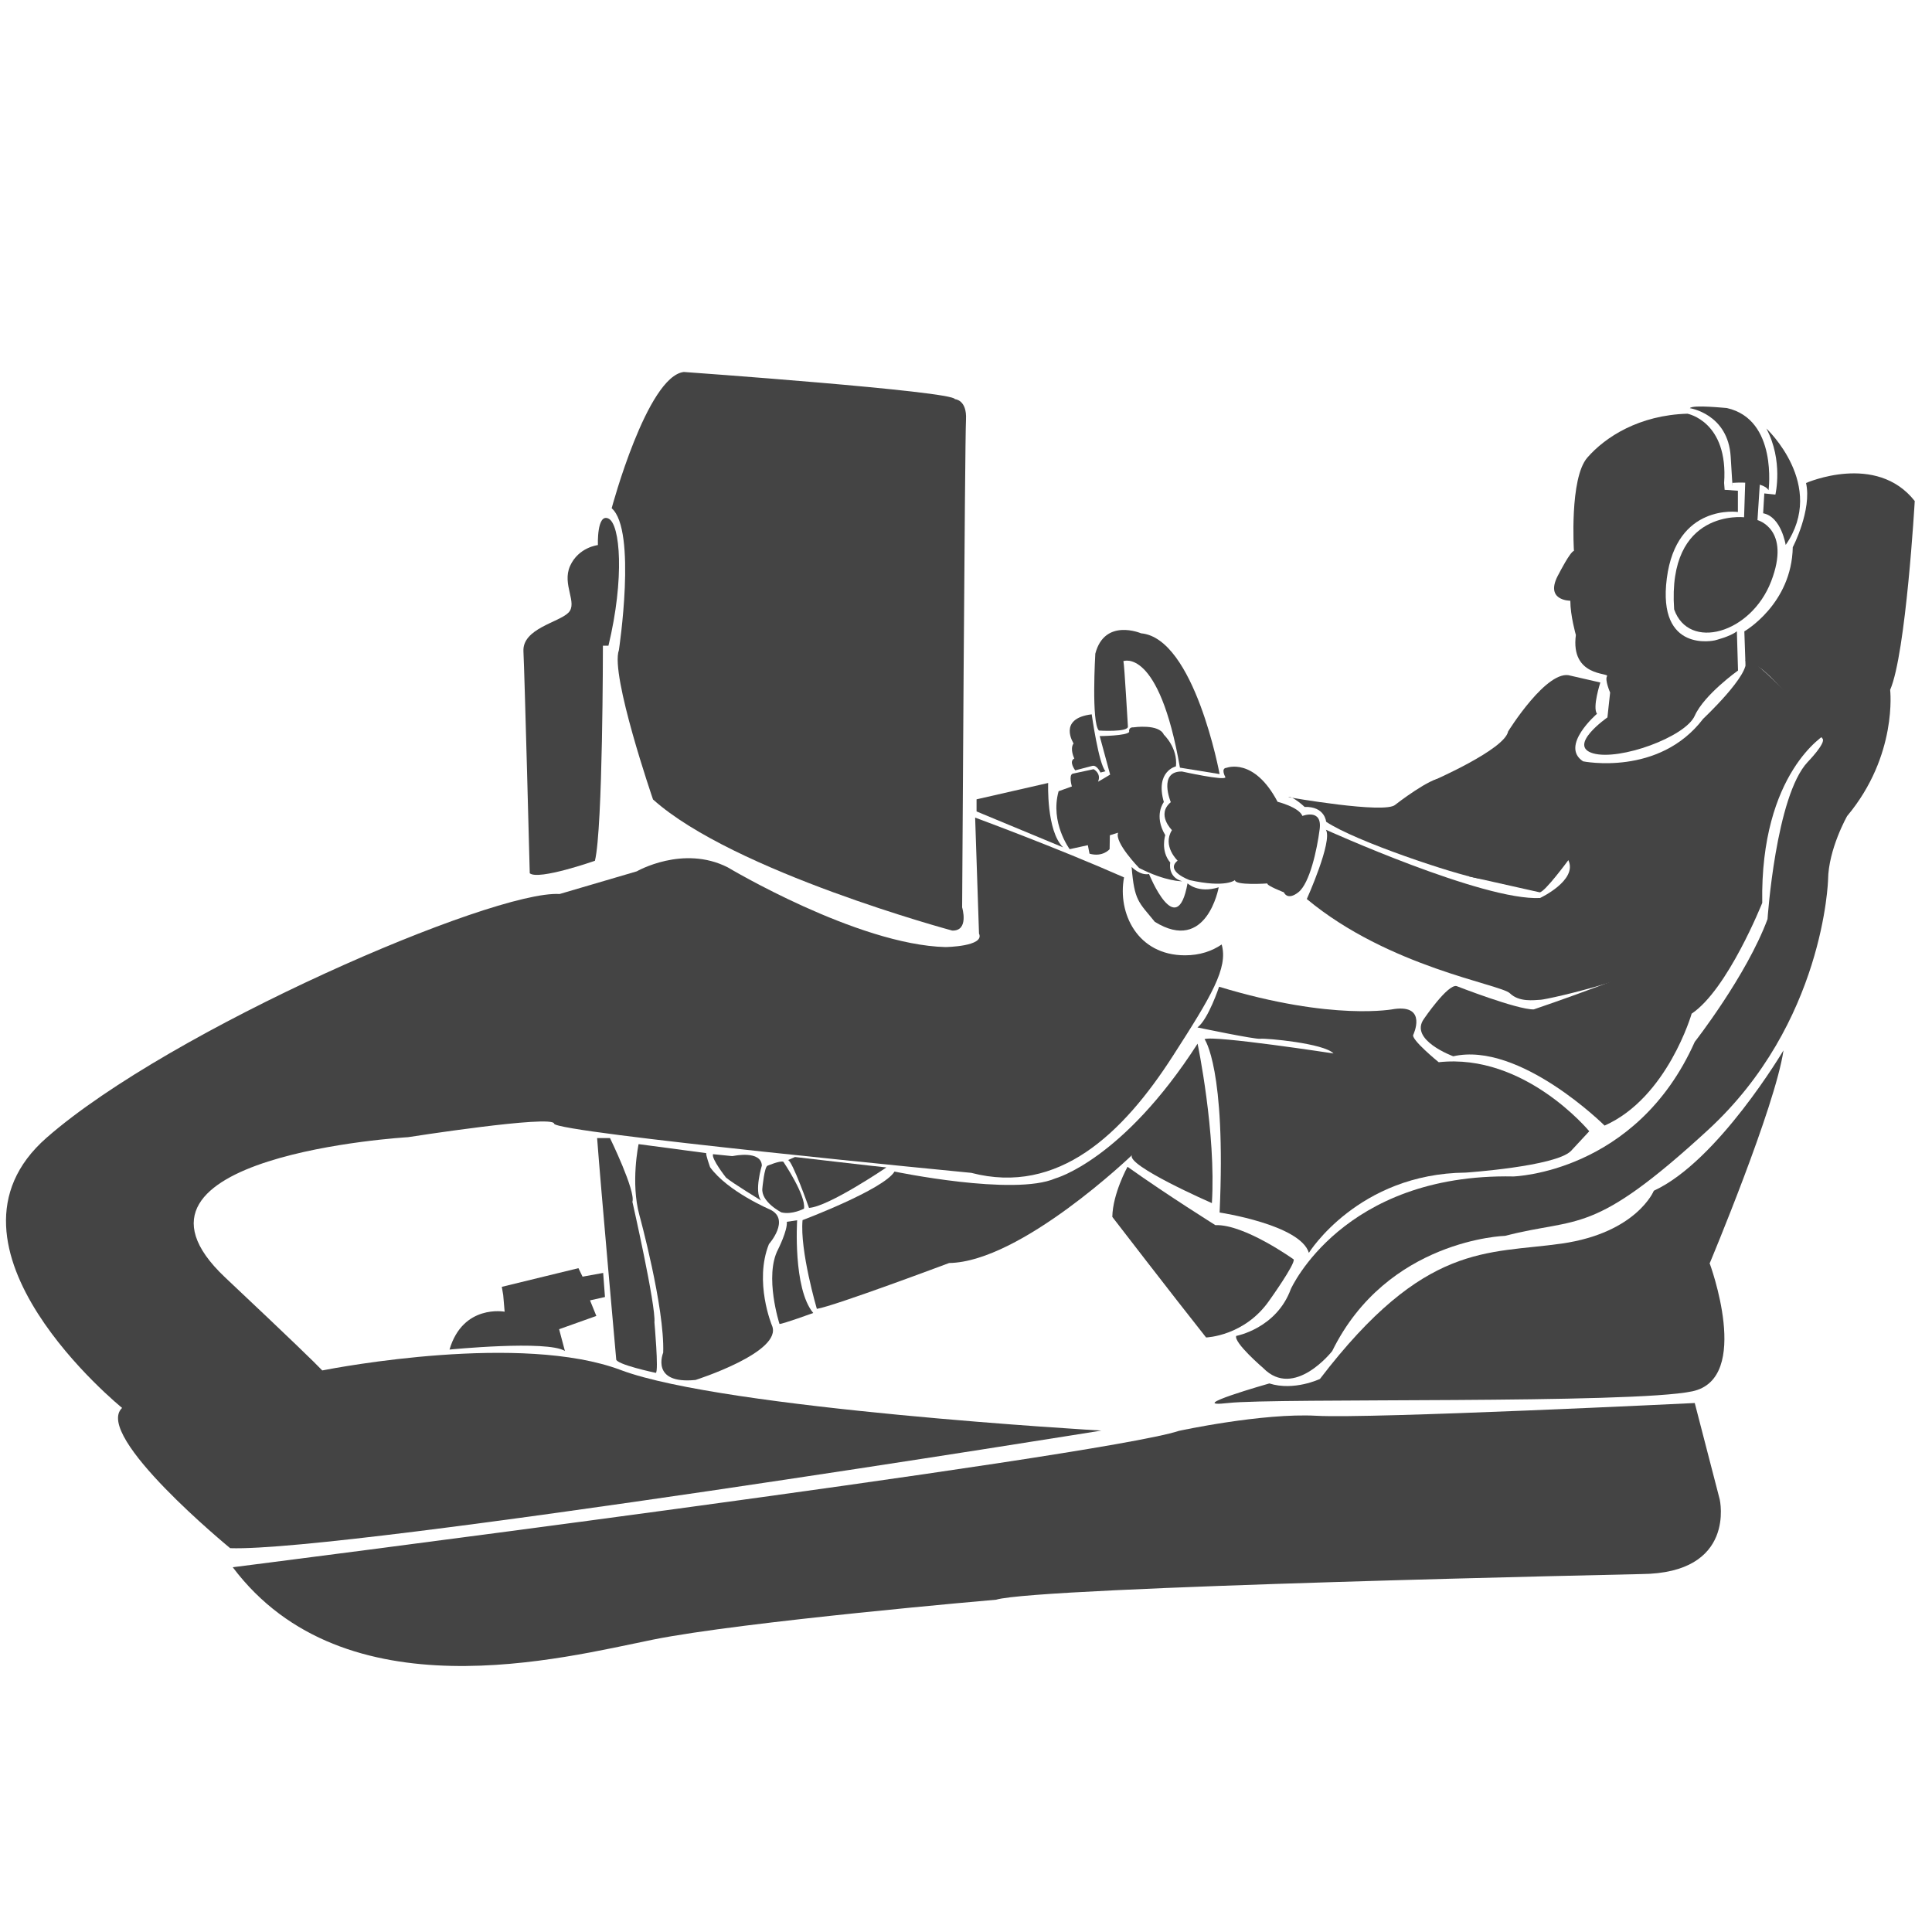 <?xml version="1.0" encoding="UTF-8"?>
<svg xmlns="http://www.w3.org/2000/svg" id="Ebene_4" data-name="Ebene 4" version="1.1" viewBox="0 0 150 150">
  <defs>
    <style>
      .cls-1 {
        fill: #444;
        stroke-width: 0px;
      }
    </style>
  </defs>
  <path class="cls-1" d="M131.2,31.69s2.97.44,3.17,3.77c.2,3.34.14,2.03.14,2.03,0,0,2.34-.2,2.8.57,0,0,.73-5.49-3.24-6.38,0,.01-2.66-.28-2.87.01Z"></path>
  <path class="cls-1" d="M135.5,37.39l-.09,2.77s-5.98-.69-5.43,7.15c1.13,3.23,5.96,1.9,7.53-2.17,1.57-4.07-1.06-4.76-1.06-4.76l.21-3.22-1.16.23Z"></path>
  <path class="cls-1" d="M134.85,49.01l.09,3.05s-2.63,1.87-3.36,3.51c-.73,1.65-5.84,3.51-7.89,2.92-2.05-.59,1.11-2.79,1.11-2.79l.21-1.93s-.43-.99-.24-1.27c.19-.29-2.85.07-2.42-3.2,0,0-.43-1.49-.43-2.66,0,0-2.1.02-.88-2.11,0,0,.86-1.69,1.16-1.76,0,0-.36-5.63,1.04-7.24,1.4-1.61,4.03-3.3,7.77-3.41,0,0,3.19.59,2.85,5.38l.04.53,1.03.07v1.65s-4.77-.68-5.52,5.16,3.72,4.81,3.72,4.81c0,0,1.23-.3,1.72-.71Z"></path>
  <path class="cls-1" d="M137.14,33.27s4.71,4.39,1.5,9.04c0,0-.34-2.19-1.75-2.46l.09-1.54.86.09s.63-2.63-.7-5.13Z"></path>
  <path class="cls-1" d="M135.52,51.25c.28-.8,6.23,5.75,6.23,5.75,0,0-5.1,2.94-4.93,13.1,0,0-2.68,6.73-5.48,8.6,0,0-1.88,6.53-6.76,8.69,0,0-6.59-6.55-11.75-5.38,0,0-3.45-1.26-2.28-2.9,0,0,1.85-2.72,2.54-2.55,0,0,4.71,1.84,5.99,1.81,0,0,10.18-3.45,10.1-4.18,0,0,.57-.47.51-.73,0,0-4.56-6.88-7.93-6.67,0,0-1.83,2.49-2.22,2.49l-5.48-1.23s0-2.6.2-2.72c0,0-3.48-4.24-3.02-4.71,0,0,5.59-2.43,5.85-3.83,0,0,3.05-4.92,4.85-4.33l2.31.53s-.63,1.93-.26,2.43c0,0-2.91,2.49-1.08,3.69,0,0,5.9,1.2,9.33-3.31,0,0,3.7-3.47,3.28-4.55Z"></path>
  <path class="cls-1" d="M140.22,37.5s5.45-2.4,8.44,1.4c0,0-.68,11.85-1.91,14.66,0,0,.6,5.09-3.34,9.8,0,0-1.45,2.55-1.48,4.95,0,0-.3,11.13-9.33,19.43s-9.97,6.72-15.74,8.21c0,0-9.16.26-13.43,8.95,0,0-2.95,3.77-5.35,1.32,0,0-2.31-1.98-2.1-2.5,0,0,3.12-.57,4.24-3.64,0,0,4.02-9,17.28-8.74,0,0,9.54-.26,14.08-10.45,0,0,4.02-5.14,5.65-9.53,0,0,.64-9.57,3.12-12.2,0,0,1.41-1.45,1.16-1.8,0,0-4.32-5.75-5.35-5.71h-.64l-.09-2.63s3.68-2.11,3.76-6.54c.01.01,1.5-2.91,1.03-4.98Z"></path>
  <path class="cls-1" d="M138.47,81.55s-5.09,8.6-10.05,10.89l-2.22,5.62h6.55s5.08-12.12,5.72-16.51Z"></path>
  <path class="cls-1" d="M131.58,108.93l1.94,7.49s1.31,5.74-6.1,5.79c0,0-46.78.99-50.08,1.99,0,0-19.68,1.7-26.64,3.1s-23.96,5.91-32.63-5.62c0,0,67.25-8.54,73.47-10.59,0,0,6.45-1.4,10.67-1.17,4.21.24,29.37-.99,29.37-.99Z"></path>
  <path class="cls-1" d="M123.39,87.83s-5.02-6.09-11.69-5.36c0,0-2.2-1.79-1.97-2.14,0,0,1.11-2.34-1.48-1.99,0,0-4.71.97-13.6-1.73,0,0-.83,2.52-1.68,3.16,0,0,4.48.94,4.88.88.4-.06,4.96.35,5.68,1.14,0,0-9.33-1.43-10.01-1.11,0,0,1.68,2.25,1.17,13.46,0,0,6.27.94,6.93,3.13,0,0,3.82-6.15,12.18-6.23,0,0,6.93-.47,8.16-1.67l1.43-1.54Z"></path>
  <path class="cls-1" d="M99.19,62.25s1.65.41,1.93,1.1c0,0,1.55-.61,1.34,1.02s-.78,4.21-1.65,4.9-1.13.01-1.13.01c0,0-1.37-.53-1.28-.69,0,0-2.52.18-2.52-.26,0,0-.71.63-3.52,0,0,0-1.94-.7-.93-1.51,0,0-1.21-1.14-.44-2.37,0,0-1.24-1.21-.09-2.17,0,0-1.01-2.41.87-2.38,0,0,3.38.75,3.37.44,0,0-.4-.7.1-.73-.01.01,2.11-.85,3.95,2.64Z"></path>
  <path class="cls-1" d="M121.77,66.79c-.73-1.56,10.16,3.9,8.64,6.81-1.52,2.08-10.24,3.99-10.78,4.02s-1.68.2-2.4-.5c-.71-.7-9.41-2.02-15.77-7.32,0,0,2.03-4.51,1.48-5.38,0,0,12.21,5.53,16.63,5.3,0,0,2.93-1.37,2.2-2.93Z"></path>
  <path class="cls-1" d="M111.88,60.47l2.86,4.91s1.88,3.14.07,2.83-9.58-2.88-11.85-4.41c0,0-.09-1.2-1.67-1.15,0,0-.94-.88-1.27-.76,0,0,7.54,1.33,8.31.59,0-.01,2.88-2.22,3.55-2.01Z"></path>
  <path class="cls-1" d="M87.22,51.33s2.76-1.1,4.39,8.27l3.08.5s-1.95-10.56-6.1-10.93c0,0-2.82-1.21-3.55,1.58,0,0-.32,5.38.28,5.97,0,0,2.33.15,2.25-.33-.01,0-.27-4.82-.35-5.06Z"></path>
  <path class="cls-1" d="M85.38,57.15s2.14-.02,2.29-.33c0,0-.09-.37.34-.35,0,0,1.97-.29,2.35.57,0,0,1.09,1.01.94,2.46,0,0-1.63.37-.94,2.77,0,0-.81,1.03.11,2.57,0,0-.39,1.21.39,2.13,0,0-.24,1.12.92,1.45,0,0-1.24.04-3.34-1.03,0,0-1.93-1.98-1.63-2.74l-.64.2-.02,1.08s-.53.64-1.56.35l-.13-.66-1.41.31s-1.54-2.06-.86-4.5l1.03-.37s-.26-.88.06-.99l1.63-.35s.62.33.34.97c.15-.07.94-.55.94-.55l-.81-2.99Z"></path>
  <path class="cls-1" d="M87.86,67.31s.64.68,1.35.55c0,0,2.16,5.33,2.99.72,0,0,.81.81,2.42.31,0,0-.92,5.18-4.96,2.68-1.25-1.54-1.59-1.61-1.8-4.26Z"></path>
  <path class="cls-1" d="M92,74.17c-3.68,0-5.25-3.26-4.73-6.05-5.23-2.31-11.56-4.64-11.56-4.64l.3,9c.47,1.01-2.61,1.05-2.61,1.05-6.85-.18-16.9-6.19-16.9-6.19-3.47-1.76-7.06.31-7.06.31l-5.99,1.76c-5.18-.31-30.2,10.49-39.83,18.92-9.63,8.43,5.86,20.98,5.86,20.98-2.27,2.15,8.39,10.89,8.39,10.89,9.11.31,67.64-9.13,67.64-9.13,0,0-29.26-1.67-37.31-4.7-7.7-2.9-21.96-.21-23.18.03-.55-.58-2.37-2.35-7.54-7.22-10.05-9.48,14.2-10.89,14.2-10.89,0,0,11.25-1.76,11.34-1.05.09.7,32.39,3.82,32.39,3.82,6.76,1.76,11.77-3.03,15.66-9.09,2.98-4.63,4.3-6.83,3.78-8.64-.75.51-1.69.84-2.85.84Z"></path>
  <path class="cls-1" d="M81.38,60.79s-.15,3.71,1.16,5l-6.72-2.79v-.94l5.56-1.27Z"></path>
  <path class="cls-1" d="M74.14,30.99s.94.04.86,1.58c-.09,1.54-.3,37.88-.3,37.88,0,0,.56,1.84-.77,1.8,0,0-16.98-4.57-23.23-10.18,0,0-3.34-9.7-2.65-11.59,0,0,1.41-9.31-.56-11.02,0,0,2.74-10.23,5.6-10.58,0,0,20.92,1.49,21.05,2.11Z"></path>
  <path class="cls-1" d="M47.24,40.26c.92.43,1.26,4.64,0,9.87h-.43s0,14.2-.62,16.7c0,0-4.38,1.54-5.06.97,0,0-.4-15.46-.49-17.23s2.74-2.24,3.49-3-.52-2.17.13-3.63c.66-1.46,2.16-1.62,2.16-1.62,0,0-.09-2.49.82-2.06Z"></path>
  <path class="cls-1" d="M92.98,81.03s1.45,6.94,1.11,12.38c0,0-6.72-2.94-6.2-3.73,0,0-8.64,8.3-14.2,8.38,0,0-8.9,3.34-10.27,3.56,0,0-1.33-4.52-1.11-6.89,0,0,6.29-2.37,7.14-3.77,0,0,9.28,1.93,12.49.53,0,0,5.22-1.41,11.04-10.46Z"></path>
  <path class="cls-1" d="M87.54,90.59s-1.15,2.08-1.18,3.89c0,0,4.71,6.12,7.28,9.36,0,0,3-.09,4.93-2.9,0,0,2.01-2.81,1.87-3.16,0,0-3.83-2.75-6.08-2.66.01,0-3.61-2.25-6.82-4.53Z"></path>
  <path class="cls-1" d="M49.58,88.83s-.63,2.98.06,5.5c0,0,1.97,7.17,1.85,10.69,0,0-1.03,2.47,2.51,2.12,0,0,6.85-2.18,5.93-4.24,0,0-1.4-3.38-.23-6.31,0,0,1.68-1.89.11-2.67,0,0-3.31-1.4-4.68-3.3,0,0-.37-1.03-.29-1.09l-5.26-.7Z"></path>
  <path class="cls-1" d="M61.89,94.74s-.34,5.3,1.25,7.2c0,0-2.42.88-2.62.85,0,0-1.2-3.72-.11-5.79,0,0,.74-1.46.68-2.14l.8-.12Z"></path>
  <path class="cls-1" d="M46.36,88.36h1s2,4.1,1.74,4.95c0,0,1.83,8.05,1.71,9.36,0,0,.34,3.8.11,3.92,0,0-3.19-.67-3.08-1.08,0,0-1.2-13.38-1.48-17.15Z"></path>
  <path class="cls-1" d="M46.83,98.83l-1.6.29-.32-.66-5.95,1.45.11.64.11,1.29s-3.23-.61-4.28,2.94c0,0,7.59-.75,8.96.11l-.45-1.69,2.89-1.03-.49-1.21,1.16-.26-.14-1.87Z"></path>
  <path class="cls-1" d="M61.72,89.83s6.63.77,7.1.81c0,0-4.49,3.05-6.01,3.14,0,0-1.3-3.69-1.63-3.71l.54-.24Z"></path>
  <path class="cls-1" d="M60.82,90.2s1.78,2.63,1.6,3.64c0,0-.91.49-1.75.29,0,0-1.6-.81-1.48-1.87,0,0,.15-1.69.41-1.76,0,.01.96-.41,1.22-.3Z"></path>
  <path class="cls-1" d="M56.99,89.74s2.1-.44,2.16.75c0,0-.62,2.02-.06,2.72,0,0-2.22-1.36-2.72-1.78,0,0-1.16-1.47-1.01-1.82l1.48.15"></path>
  <path class="cls-1" d="M84.76,55.46s.54,3.85,1.07,4.42l-.39.1s-.29-.64-.66-.51l-1.3.34s-.53-.69-.07-.92c0,0-.37-.73-.06-1.17.01,0-1.27-1.93,1.41-2.26Z"></path>
  <path class="cls-1" d="M128.41,92.44s-1.33,3.27-7.15,4.11c-5.82.83-10.63-.15-18.78,10.51,0,0-2.01.96-3.93.35,0,0-6.8,1.93-3.2,1.52,3.6-.41,31.4.09,36.05-.91,4.66-1,1.33-9.96,1.33-9.96"></path>
</svg>
